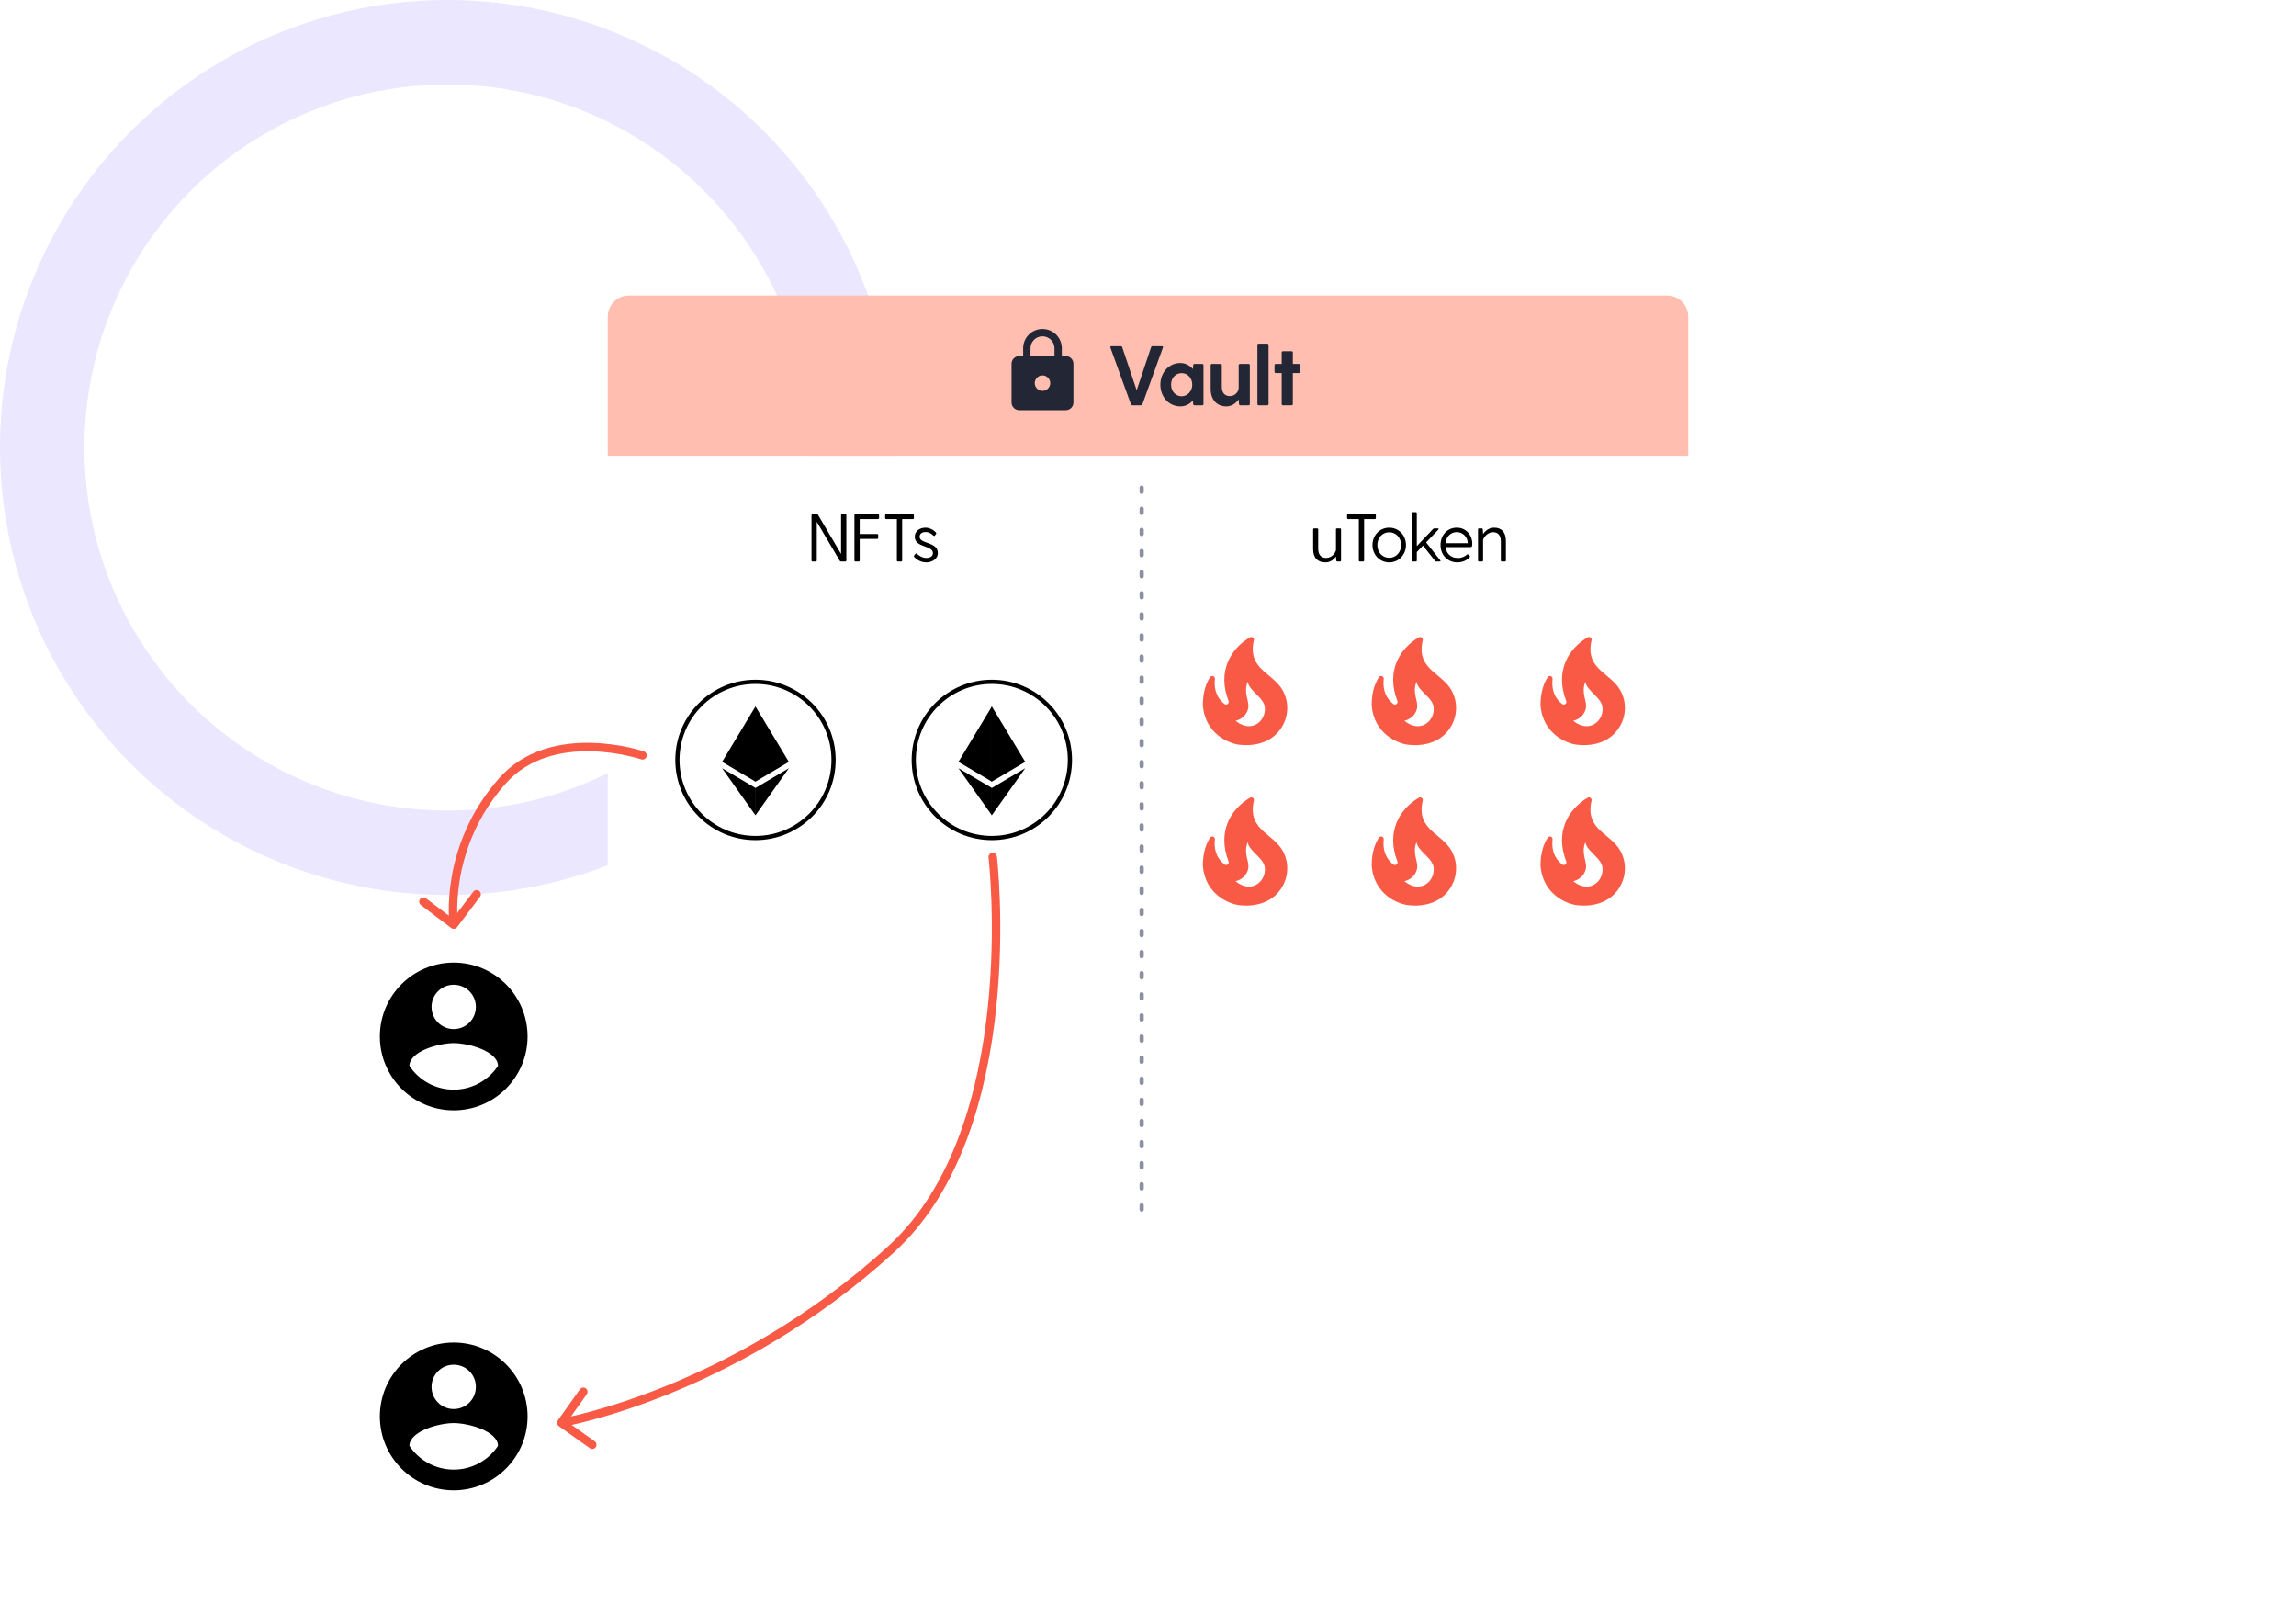<svg width="544" height="380" viewBox="0 0 544 380" fill="none" xmlns="http://www.w3.org/2000/svg">
    <circle cx="106" cy="106" r="96" stroke="#EAE7FF" stroke-width="20"/>
    <mask id="path-2-inside-1_7273_38346" fill="white">
        <rect x="288" y="157" width="256" height="223" rx="16"/>
    </mask>
    <rect x="288" y="157" width="256" height="223" rx="16" stroke="#FFFCEE" stroke-width="40" mask="url(#path-2-inside-1_7273_38346)"/>
    <g filter="url(#filter0_d_7273_38346)">
        <path d="M144 74C144 71.239 146.239 69 149 69H395C397.761 69 400 71.239 400 74V107H144V74Z" fill="#FFBEAF"/>
    </g>
    <path d="M272.733 82.24L269.313 92.44L265.893 82.24C265.833 82.06 265.713 82 265.553 82H263.333C263.113 82 263.013 82.14 263.093 82.34L267.953 95.76C268.013 95.92 268.133 96 268.293 96H270.293C270.453 96 270.613 95.92 270.673 95.76L275.533 82.34C275.613 82.14 275.513 82 275.293 82H273.073C272.913 82 272.793 82.06 272.733 82.24ZM284.848 86.2H283.008C282.828 86.2 282.728 86.32 282.708 86.5L282.648 87.42C281.908 86.58 280.908 85.98 279.668 85.98C276.928 85.98 274.928 88.26 274.928 91.12C274.928 93.98 276.928 96.26 279.668 96.26C280.948 96.26 281.928 95.68 282.628 94.86L282.708 95.7C282.728 95.88 282.828 96 283.008 96H284.848C285.028 96 285.148 95.88 285.148 95.7V86.5C285.148 86.32 285.028 86.2 284.848 86.2ZM279.988 93.86C278.528 93.86 277.468 92.68 277.468 91.1C277.468 89.54 278.528 88.38 279.988 88.38C281.428 88.38 282.488 89.62 282.488 91.1C282.488 92.58 281.428 93.86 279.988 93.86ZM295.827 86.2H293.787C293.607 86.2 293.487 86.32 293.487 86.5V91.92C293.487 92.62 292.787 93.82 291.367 93.82C290.427 93.82 289.487 93.26 289.487 91.64V86.5C289.487 86.32 289.367 86.2 289.187 86.2H287.147C286.967 86.2 286.847 86.32 286.847 86.5V92.12C286.847 94.74 288.367 96.26 290.567 96.26C291.807 96.26 292.807 95.56 293.487 94.6L293.567 95.7C293.587 95.88 293.687 96 293.867 96H295.827C296.007 96 296.127 95.88 296.127 95.7V86.5C296.127 86.32 296.007 86.2 295.827 86.2ZM297.923 81.7V95.7C297.923 95.88 298.043 96 298.223 96H300.263C300.443 96 300.563 95.88 300.563 95.7V81.7C300.563 81.52 300.443 81.4 300.263 81.4H298.223C298.043 81.4 297.923 81.52 297.923 81.7ZM307.717 86.2H306.317V83.5C306.317 83.32 306.197 83.2 306.017 83.2H303.977C303.797 83.2 303.677 83.32 303.677 83.5V86.2H302.277C302.097 86.2 301.977 86.32 301.977 86.5V88.06C301.977 88.24 302.097 88.36 302.277 88.36H303.677V95.7C303.677 95.88 303.797 96 303.977 96H306.017C306.197 96 306.317 95.88 306.317 95.7V88.36H307.717C307.897 88.36 308.017 88.24 308.017 88.06V86.5C308.017 86.32 307.897 86.2 307.717 86.2Z" fill="#232735"/>
    <path d="M252.5 84.335H251.583V82.501C251.583 79.971 249.53 77.918 247 77.918C244.47 77.918 242.417 79.971 242.417 82.501V84.335H241.5C240.492 84.335 239.667 85.16 239.667 86.168V95.335C239.667 96.343 240.492 97.168 241.5 97.168H252.5C253.508 97.168 254.333 96.343 254.333 95.335V86.168C254.333 85.16 253.508 84.335 252.5 84.335ZM247 92.585C245.992 92.585 245.167 91.76 245.167 90.751C245.167 89.743 245.992 88.918 247 88.918C248.008 88.918 248.833 89.743 248.833 90.751C248.833 91.76 248.008 92.585 247 92.585ZM249.842 84.335H244.158V82.501C244.158 80.934 245.432 79.66 247 79.66C248.567 79.66 249.842 80.934 249.842 82.501V84.335Z" fill="#232735"/>
    <g filter="url(#filter1_d_7273_38346)">
        <path d="M144 107H400V295C400 297.761 397.761 300 395 300H149C146.239 300 144 297.761 144 295V107Z" fill="white"/>
    </g>
    <line x1="270.5" y1="115.5" x2="270.5" y2="289.5" stroke="#8B90A0" stroke-linecap="round" stroke-dasharray="1 4"/>
    <path d="M200.289 121.8H199.521C199.377 121.8 199.281 121.896 199.281 122.04V131.208L193.825 121.96C193.761 121.848 193.664 121.8 193.537 121.8H192.465C192.353 121.816 192.273 121.912 192.273 122.04V132.76C192.273 132.904 192.368 133 192.513 133H193.281C193.424 133 193.521 132.904 193.521 132.76V123.592L198.977 132.84C199.041 132.952 199.137 133 199.265 133H200.337C200.449 132.984 200.529 132.888 200.529 132.76V122.04C200.529 121.896 200.433 121.8 200.289 121.8ZM208.044 121.8H202.684C202.54 121.8 202.444 121.896 202.444 122.04V132.76C202.444 132.904 202.54 133 202.684 133H203.452C203.596 133 203.692 132.904 203.692 132.76V127.64H207.836C207.98 127.64 208.076 127.544 208.076 127.4V126.728C208.076 126.584 207.98 126.488 207.836 126.488H203.692V122.952H208.044C208.188 122.952 208.284 122.856 208.284 122.712V122.04C208.284 121.896 208.188 121.8 208.044 121.8ZM216.294 121.8H209.958C209.814 121.8 209.718 121.896 209.718 122.04V122.712C209.718 122.856 209.814 122.952 209.958 122.952H212.502V132.76C212.502 132.904 212.598 133 212.742 133H213.51C213.654 133 213.75 132.904 213.75 132.76V122.952H216.294C216.438 122.952 216.534 122.856 216.534 122.712V122.04C216.534 121.896 216.438 121.8 216.294 121.8ZM217.887 127.128C217.887 126.28 218.687 126.008 219.263 126.008C220.015 126.008 220.511 126.296 221.135 126.84C221.263 126.952 221.391 126.984 221.487 126.856L221.759 126.504C221.839 126.392 221.871 126.28 221.775 126.168C221.119 125.4 220.095 124.984 219.263 124.984C217.855 124.984 216.735 125.864 216.735 127.128C216.735 129.752 221.039 129.128 221.039 131C221.039 131.736 220.399 132.152 219.471 132.152C218.479 132.152 217.663 131.544 217.263 131.176C217.119 131.048 217.039 131.016 216.927 131.16L216.575 131.592C216.495 131.688 216.495 131.784 216.591 131.896C217.151 132.552 218.191 133.208 219.503 133.208C220.863 133.208 222.207 132.344 222.207 131.016C222.207 128.232 217.887 128.904 217.887 127.128Z" fill="black"/>
    <path d="M317.494 125.16H316.774C316.63 125.16 316.534 125.256 316.534 125.4V130.216C316.534 130.712 315.702 132.152 314.198 132.152C313.03 132.152 312.326 131.384 312.326 129.976V125.4C312.326 125.256 312.23 125.16 312.086 125.16H311.366C311.222 125.16 311.126 125.256 311.126 125.4V130.056C311.126 132.152 312.23 133.208 314.022 133.208C315.158 133.208 315.99 132.6 316.534 131.8L316.598 132.76C316.614 132.904 316.694 133 316.838 133H317.494C317.638 133 317.734 132.904 317.734 132.76V125.4C317.734 125.256 317.638 125.16 317.494 125.16ZM325.747 121.8H319.411C319.267 121.8 319.171 121.896 319.171 122.04V122.712C319.171 122.856 319.267 122.952 319.411 122.952H321.955V132.76C321.955 132.904 322.051 133 322.195 133H322.963C323.107 133 323.203 132.904 323.203 132.76V122.952H325.747C325.891 122.952 325.987 122.856 325.987 122.712V122.04C325.987 121.896 325.891 121.8 325.747 121.8ZM329.153 133.208C331.393 133.208 333.121 131.416 333.121 129.096C333.121 126.776 331.393 124.984 329.153 124.984C326.913 124.984 325.185 126.776 325.185 129.096C325.185 131.416 326.913 133.208 329.153 133.208ZM329.153 132.12C327.569 132.12 326.337 130.856 326.337 129.096C326.337 127.336 327.569 126.072 329.153 126.072C330.737 126.072 331.969 127.336 331.969 129.096C331.969 130.856 330.737 132.12 329.153 132.12ZM341.24 132.712L337.896 128.472L340.792 125.448C340.936 125.288 340.872 125.16 340.664 125.16H339.848C339.736 125.16 339.624 125.192 339.544 125.288L335.688 129.352V121.56C335.688 121.416 335.592 121.32 335.448 121.32H334.728C334.584 121.32 334.488 121.416 334.488 121.56V132.76C334.488 132.904 334.584 133 334.728 133H335.448C335.592 133 335.688 132.904 335.688 132.76V130.76L337.16 129.224L340.008 132.856C340.088 132.968 340.168 133 340.296 133H341.096C341.288 133 341.368 132.872 341.24 132.712ZM345.15 124.984C342.894 124.984 341.31 126.792 341.31 129.096C341.31 131.4 342.942 133.208 345.278 133.208C346.446 133.208 347.47 132.776 348.206 132.008C348.334 131.88 348.318 131.768 348.19 131.64L347.886 131.352C347.758 131.24 347.662 131.288 347.55 131.384C347.038 131.816 346.382 132.168 345.406 132.168C343.742 132.168 342.67 131.08 342.494 129.592H348.366C348.766 129.592 348.83 129.336 348.83 128.792C348.83 126.792 347.406 124.984 345.15 124.984ZM345.15 126.04C346.638 126.04 347.71 127.192 347.774 128.664H342.478C342.638 127.144 343.678 126.04 345.15 126.04ZM354.047 124.984C352.847 124.984 351.967 125.656 351.391 126.504L351.327 125.4C351.311 125.256 351.231 125.16 351.087 125.16H350.431C350.287 125.16 350.191 125.256 350.191 125.4V132.76C350.191 132.904 350.287 133 350.431 133H351.151C351.295 133 351.391 132.904 351.391 132.76V127.912C351.391 127.592 352.239 126.056 353.791 126.056C354.911 126.056 355.599 126.792 355.599 128.184V132.76C355.599 132.904 355.695 133 355.839 133H356.559C356.703 133 356.799 132.904 356.799 132.76V128.104C356.799 126.008 355.695 124.984 354.047 124.984Z" fill="black"/>
    <circle cx="235" cy="180" r="18.5" fill="white" stroke="black"/>
    <path d="M234.998 167.332L234.825 167.92V184.967L234.998 185.139L242.911 180.462L234.998 167.332Z" fill="black"/>
    <path d="M234.999 167.332L227.086 180.462L234.999 185.139V167.332Z" fill="black"/>
    <path d="M234.998 186.638L234.9 186.756V192.829L234.998 193.113L242.915 181.962L234.998 186.638Z" fill="black"/>
    <path d="M234.998 193.113V186.638L227.084 181.963L234.998 193.113Z" fill="black"/>
    <circle cx="179" cy="180" r="18.5" fill="white" stroke="black"/>
    <path d="M178.998 167.332L178.825 167.92V184.967L178.998 185.139L186.911 180.462L178.998 167.332Z" fill="black"/>
    <path d="M178.999 167.332L171.086 180.462L178.999 185.139V167.332Z" fill="black"/>
    <path d="M178.998 186.638L178.9 186.756V192.829L178.998 193.113L186.915 181.962L178.998 186.638Z" fill="black"/>
    <path d="M178.998 193.113V186.638L171.084 181.963L178.998 193.113Z" fill="black"/>
    <path d="M151.907 179.859C152.43 180.036 152.997 179.756 153.175 179.233C153.352 178.71 153.071 178.142 152.548 177.965L151.907 179.859ZM119 185L118.251 184.338L119 185ZM106.897 219.799C107.337 220.132 107.964 220.044 108.298 219.604L113.725 212.424C114.058 211.984 113.97 211.356 113.53 211.023C113.089 210.69 112.462 210.778 112.129 211.218L107.305 217.6L100.923 212.776C100.483 212.443 99.856 212.53 99.522 212.971C99.189 213.411 99.277 214.038 99.717 214.371L106.897 219.799ZM152.227 178.912C152.548 177.965 152.548 177.965 152.547 177.965C152.547 177.964 152.546 177.964 152.546 177.964C152.545 177.964 152.543 177.963 152.542 177.963C152.538 177.961 152.533 177.96 152.527 177.958C152.515 177.954 152.498 177.948 152.475 177.941C152.431 177.926 152.366 177.905 152.282 177.879C152.114 177.827 151.87 177.753 151.556 177.664C150.929 177.487 150.025 177.25 148.906 177.009C146.668 176.528 143.556 176.027 140.061 175.952C133.093 175.803 124.431 177.349 118.251 184.338L119.749 185.663C125.37 179.306 133.322 177.809 140.018 177.952C143.354 178.023 146.336 178.502 148.485 178.964C149.558 179.195 150.42 179.421 151.011 179.589C151.307 179.672 151.534 179.741 151.686 179.788C151.762 179.812 151.819 179.83 151.856 179.842C151.874 179.849 151.888 179.853 151.896 179.856C151.901 179.857 151.904 179.858 151.905 179.859C151.906 179.859 151.907 179.859 151.907 179.859C151.907 179.859 151.907 179.859 151.907 179.859C151.907 179.859 151.907 179.859 152.227 178.912ZM118.251 184.338C111.089 192.436 108.152 201.121 107.006 207.777C106.433 211.104 106.307 213.928 106.325 215.927C106.334 216.926 106.379 217.72 106.422 218.269C106.444 218.543 106.465 218.756 106.481 218.903C106.489 218.976 106.496 219.033 106.501 219.072C106.503 219.092 106.505 219.107 106.507 219.118C106.507 219.124 106.508 219.128 106.508 219.132C106.509 219.133 106.509 219.135 106.509 219.136C106.509 219.137 106.509 219.137 106.509 219.137C106.509 219.138 106.509 219.139 107.5 219.001C108.49 218.863 108.49 218.863 108.49 218.864C108.49 218.864 108.49 218.864 108.49 218.864C108.49 218.864 108.49 218.864 108.49 218.863C108.49 218.862 108.49 218.86 108.489 218.857C108.489 218.85 108.487 218.839 108.485 218.824C108.482 218.794 108.476 218.747 108.469 218.684C108.455 218.557 108.436 218.364 108.416 218.112C108.376 217.606 108.333 216.858 108.325 215.909C108.308 214.01 108.428 211.307 108.977 208.116C110.075 201.735 112.888 193.42 119.749 185.663L118.251 184.338Z" fill="#F95A45"/>
    <path d="M234.21 203.118C234.145 202.569 234.537 202.072 235.086 202.007C235.634 201.942 236.131 202.334 236.196 202.882L234.21 203.118ZM211.218 295.825L210.543 295.087L211.218 295.825ZM132.421 337.815C131.971 337.495 131.865 336.871 132.185 336.421L137.397 329.084C137.717 328.634 138.341 328.528 138.792 328.848C139.242 329.168 139.348 329.792 139.028 330.242L134.394 336.764L140.916 341.397C141.366 341.717 141.472 342.341 141.152 342.792C140.832 343.242 140.208 343.348 139.758 343.028L132.421 337.815ZM235.203 203C236.196 202.882 236.196 202.883 236.197 202.884C236.197 202.884 236.197 202.885 236.197 202.886C236.197 202.889 236.197 202.892 236.198 202.896C236.199 202.905 236.2 202.917 236.202 202.933C236.206 202.965 236.211 203.013 236.218 203.075C236.232 203.2 236.251 203.385 236.276 203.626C236.324 204.107 236.391 204.815 236.464 205.725C236.61 207.544 236.784 210.171 236.893 213.413C237.111 219.894 237.072 228.84 236.04 238.697C233.982 258.358 227.954 281.88 211.893 296.563L210.543 295.087C226.042 280.918 232.006 258.028 234.051 238.489C235.071 228.746 235.11 219.896 234.894 213.48C234.786 210.273 234.615 207.677 234.47 205.885C234.398 204.99 234.333 204.295 234.286 203.825C234.262 203.591 234.243 203.412 234.23 203.293C234.223 203.234 234.218 203.189 234.215 203.16C234.213 203.145 234.212 203.134 234.211 203.127C234.211 203.124 234.211 203.121 234.21 203.119C234.21 203.119 234.21 203.118 234.21 203.118C234.21 203.118 234.21 203.118 235.203 203ZM211.893 296.563C193.036 313.803 173.372 324.154 158.422 330.195C150.946 333.217 144.645 335.162 140.208 336.353C137.989 336.949 136.235 337.356 135.033 337.614C134.432 337.744 133.969 337.836 133.655 337.896C133.497 337.926 133.377 337.949 133.295 337.963C133.254 337.971 133.223 337.976 133.202 337.98C133.191 337.982 133.183 337.983 133.177 337.984C133.174 337.985 133.172 337.985 133.17 337.985C133.169 337.986 133.168 337.986 133.168 337.986C133.167 337.986 133.167 337.986 133 337C132.833 336.014 132.833 336.014 132.833 336.014C132.833 336.014 132.833 336.014 132.834 336.014C132.834 336.014 132.836 336.014 132.838 336.013C132.842 336.012 132.849 336.011 132.858 336.01C132.876 336.007 132.903 336.002 132.941 335.995C133.015 335.982 133.128 335.961 133.278 335.932C133.579 335.875 134.027 335.785 134.612 335.659C135.784 335.407 137.505 335.008 139.689 334.421C144.059 333.249 150.281 331.328 157.673 328.341C172.457 322.366 191.902 312.13 210.543 295.087L211.893 296.563Z" fill="#F95A45"/>
    <path d="M107.5 228C97.84 228 90 235.84 90 245.5C90 255.16 97.84 263 107.5 263C117.16 263 125 255.16 125 245.5C125 235.84 117.16 228 107.5 228ZM107.5 233.25C110.405 233.25 112.75 235.595 112.75 238.5C112.75 241.405 110.405 243.75 107.5 243.75C104.595 243.75 102.25 241.405 102.25 238.5C102.25 235.595 104.595 233.25 107.5 233.25ZM107.5 258.1C103.125 258.1 99.257 255.86 97 252.465C97.052 248.983 104 247.075 107.5 247.075C110.983 247.075 117.948 248.983 118 252.465C115.743 255.86 111.875 258.1 107.5 258.1Z" fill="black"/>
    <path d="M107.5 318C97.84 318 90 325.84 90 335.5C90 345.16 97.84 353 107.5 353C117.16 353 125 345.16 125 335.5C125 325.84 117.16 318 107.5 318ZM107.5 323.25C110.405 323.25 112.75 325.595 112.75 328.5C112.75 331.405 110.405 333.75 107.5 333.75C104.595 333.75 102.25 331.405 102.25 328.5C102.25 325.595 104.595 323.25 107.5 323.25ZM107.5 348.1C103.125 348.1 99.257 345.86 97 342.465C97.052 338.983 104 337.075 107.5 337.075C110.983 337.075 117.948 338.983 118 342.465C115.743 345.86 111.875 348.1 107.5 348.1Z" fill="black"/>
    <path d="M304.35 164.439C302.387 159.339 295.4 159.064 297.087 151.651C297.212 151.101 296.625 150.676 296.15 150.964C291.612 153.639 288.35 159.001 291.087 166.026C291.312 166.601 290.637 167.139 290.15 166.764C287.887 165.051 287.65 162.589 287.85 160.826C287.925 160.176 287.075 159.864 286.712 160.401C285.862 161.701 285 163.801 285 166.964C285.475 173.964 291.387 176.114 293.512 176.389C296.55 176.776 299.837 176.214 302.2 174.051C304.8 171.639 305.75 167.789 304.35 164.439ZM292.75 170.726C294.55 170.289 295.475 168.989 295.725 167.839C296.137 166.051 294.525 164.301 295.612 161.476C296.025 163.814 299.7 165.276 299.7 167.826C299.8 170.989 296.375 173.701 292.75 170.726Z" fill="#F95A45"/>
    <path d="M384.35 164.439C382.387 159.339 375.4 159.064 377.087 151.651C377.212 151.101 376.625 150.676 376.15 150.964C371.612 153.639 368.35 159.001 371.087 166.026C371.312 166.601 370.637 167.139 370.15 166.764C367.887 165.051 367.65 162.589 367.85 160.826C367.925 160.176 367.075 159.864 366.712 160.401C365.862 161.701 365 163.801 365 166.964C365.475 173.964 371.387 176.114 373.512 176.389C376.55 176.776 379.837 176.214 382.2 174.051C384.8 171.639 385.75 167.789 384.35 164.439ZM372.75 170.726C374.55 170.289 375.475 168.989 375.725 167.839C376.137 166.051 374.525 164.301 375.612 161.476C376.025 163.814 379.7 165.276 379.7 167.826C379.8 170.989 376.375 173.701 372.75 170.726Z" fill="#F95A45"/>
    <path d="M344.35 164.439C342.387 159.339 335.4 159.064 337.087 151.651C337.212 151.101 336.625 150.676 336.15 150.964C331.612 153.639 328.35 159.001 331.087 166.026C331.312 166.601 330.637 167.139 330.15 166.764C327.887 165.051 327.65 162.589 327.85 160.826C327.925 160.176 327.075 159.864 326.712 160.401C325.862 161.701 325 163.801 325 166.964C325.475 173.964 331.387 176.114 333.512 176.389C336.55 176.776 339.837 176.214 342.2 174.051C344.8 171.639 345.75 167.789 344.35 164.439ZM332.75 170.726C334.55 170.289 335.475 168.989 335.725 167.839C336.137 166.051 334.525 164.301 335.612 161.476C336.025 163.814 339.7 165.276 339.7 167.826C339.8 170.989 336.375 173.701 332.75 170.726Z" fill="#F95A45"/>
    <path d="M304.35 202.439C302.387 197.339 295.4 197.064 297.087 189.651C297.212 189.101 296.625 188.676 296.15 188.964C291.612 191.639 288.35 197.001 291.087 204.026C291.312 204.601 290.637 205.139 290.15 204.764C287.887 203.051 287.65 200.589 287.85 198.826C287.925 198.176 287.075 197.864 286.712 198.401C285.862 199.701 285 201.801 285 204.964C285.475 211.964 291.387 214.114 293.512 214.389C296.55 214.776 299.837 214.214 302.2 212.051C304.8 209.639 305.75 205.789 304.35 202.439ZM292.75 208.726C294.55 208.289 295.475 206.989 295.725 205.839C296.137 204.051 294.525 202.301 295.612 199.476C296.025 201.814 299.7 203.276 299.7 205.826C299.8 208.989 296.375 211.701 292.75 208.726Z" fill="#F95A45"/>
    <path d="M384.35 202.439C382.387 197.339 375.4 197.064 377.087 189.651C377.212 189.101 376.625 188.676 376.15 188.964C371.612 191.639 368.35 197.001 371.087 204.026C371.312 204.601 370.637 205.139 370.15 204.764C367.887 203.051 367.65 200.589 367.85 198.826C367.925 198.176 367.075 197.864 366.712 198.401C365.862 199.701 365 201.801 365 204.964C365.475 211.964 371.387 214.114 373.512 214.389C376.55 214.776 379.837 214.214 382.2 212.051C384.8 209.639 385.75 205.789 384.35 202.439ZM372.75 208.726C374.55 208.289 375.475 206.989 375.725 205.839C376.137 204.051 374.525 202.301 375.612 199.476C376.025 201.814 379.7 203.276 379.7 205.826C379.8 208.989 376.375 211.701 372.75 208.726Z" fill="#F95A45"/>
    <path d="M344.35 202.439C342.387 197.339 335.4 197.064 337.087 189.651C337.212 189.101 336.625 188.676 336.15 188.964C331.612 191.639 328.35 197.001 331.087 204.026C331.312 204.601 330.637 205.139 330.15 204.764C327.887 203.051 327.65 200.589 327.85 198.826C327.925 198.176 327.075 197.864 326.712 198.401C325.862 199.701 325 201.801 325 204.964C325.475 211.964 331.387 214.114 333.512 214.389C336.55 214.776 339.837 214.214 342.2 212.051C344.8 209.639 345.75 205.789 344.35 202.439ZM332.75 208.726C334.55 208.289 335.475 206.989 335.725 205.839C336.137 204.051 334.525 202.301 335.612 199.476C336.025 201.814 339.7 203.276 339.7 205.826C339.8 208.989 336.375 211.701 332.75 208.726Z" fill="#F95A45"/>
    <defs>
        <filter id="filter0_d_7273_38346" x="142" y="68" width="260" height="42" filterUnits="userSpaceOnUse" color-interpolation-filters="sRGB">
            <feFlood flood-opacity="0" result="BackgroundImageFix"/>
            <feColorMatrix in="SourceAlpha" type="matrix" values="0 0 0 0 0 0 0 0 0 0 0 0 0 0 0 0 0 0 127 0" result="hardAlpha"/>
            <feOffset dy="1"/>
            <feGaussianBlur stdDeviation="1"/>
            <feColorMatrix type="matrix" values="0 0 0 0 0 0 0 0 0 0 0 0 0 0 0 0 0 0 0.1 0"/>
            <feBlend mode="multiply" in2="BackgroundImageFix" result="effect1_dropShadow_7273_38346"/>
            <feBlend mode="normal" in="SourceGraphic" in2="effect1_dropShadow_7273_38346" result="shape"/>
        </filter>
        <filter id="filter1_d_7273_38346" x="142" y="106" width="260" height="197" filterUnits="userSpaceOnUse" color-interpolation-filters="sRGB">
            <feFlood flood-opacity="0" result="BackgroundImageFix"/>
            <feColorMatrix in="SourceAlpha" type="matrix" values="0 0 0 0 0 0 0 0 0 0 0 0 0 0 0 0 0 0 127 0" result="hardAlpha"/>
            <feOffset dy="1"/>
            <feGaussianBlur stdDeviation="1"/>
            <feColorMatrix type="matrix" values="0 0 0 0 0 0 0 0 0 0 0 0 0 0 0 0 0 0 0.1 0"/>
            <feBlend mode="multiply" in2="BackgroundImageFix" result="effect1_dropShadow_7273_38346"/>
            <feBlend mode="normal" in="SourceGraphic" in2="effect1_dropShadow_7273_38346" result="shape"/>
        </filter>
    </defs>
</svg>
